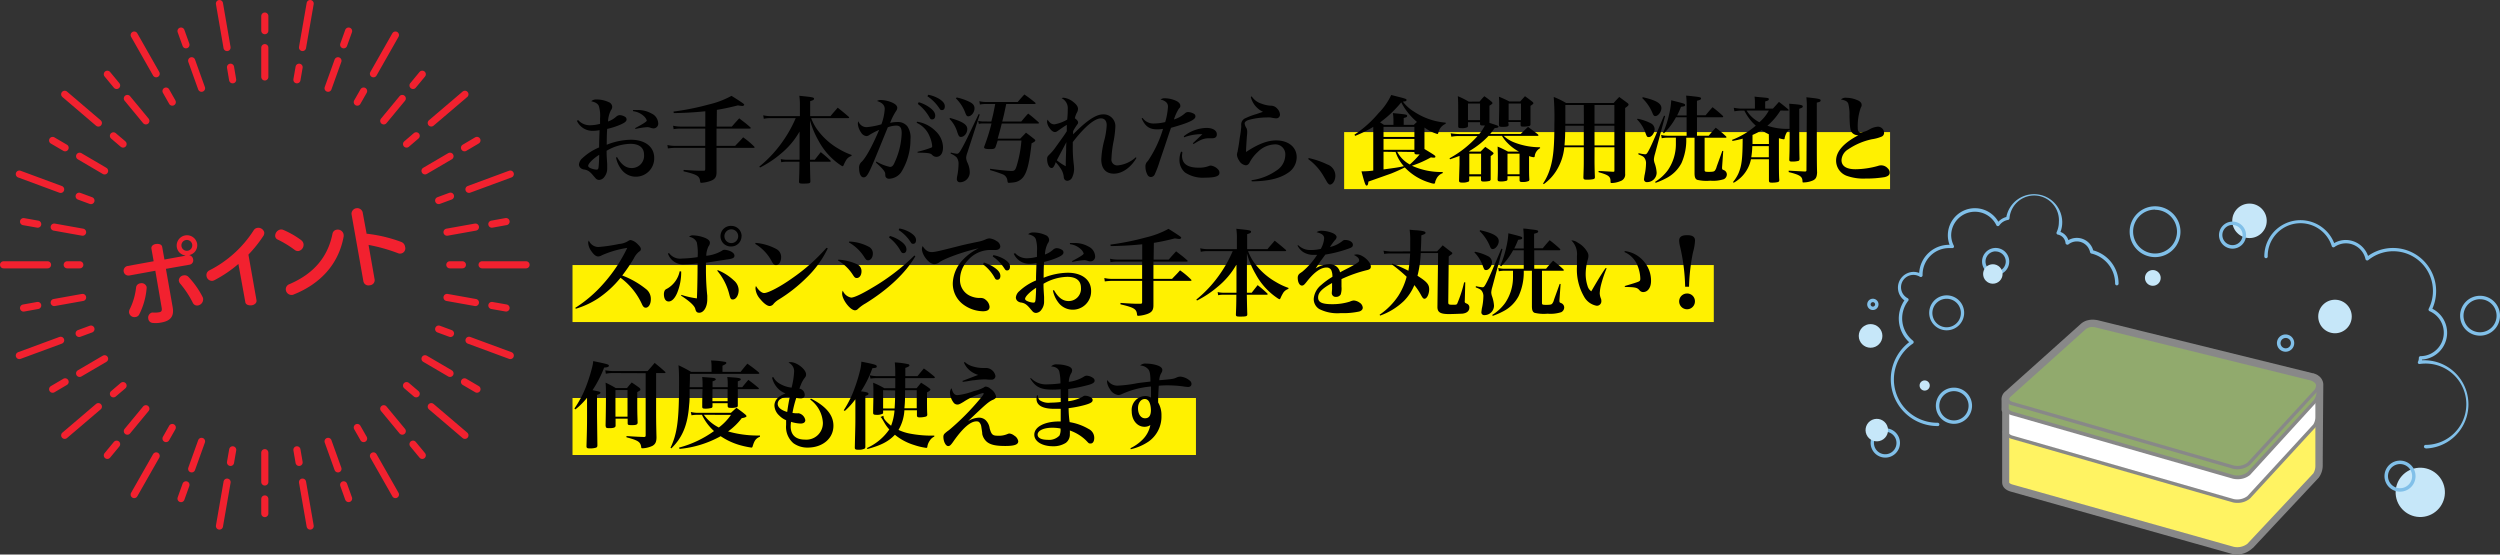 <svg xmlns="http://www.w3.org/2000/svg" viewBox="0 0 526.32 116.74"><rect x="0" y="0" width="526.32" height="116.74" fill="#333333" stroke="none"/><defs><style>.cls-1{fill:#fff100;}.cls-2{fill:#97bed7;}.cls-3{fill:#888;}.cls-4{fill:#fff362;}.cls-5{fill:#fff;}.cls-6{fill:#91aa6d;}.cls-7{fill:#81c0e9;}.cls-8{fill:#c6e7f9;}.cls-9{fill:none;stroke:#f2212f;stroke-linecap:round;stroke-linejoin:round;stroke-width:1.5px;}.cls-10{fill:#f2212f;}</style></defs><title>アセット 176</title><g id="レイヤー_2" data-name="レイヤー 2"><g id="レイヤー_2-2" data-name="レイヤー 2"><rect class="cls-1" x="120.53" y="55.8" width="240.27" height="12"/><rect class="cls-1" x="120.53" y="83.79" width="131.25" height="12"/><rect class="cls-1" x="282.98" y="27.81" width="114.93" height="12"/><path d="M121.73,25.29a3.28,3.28,0,0,0,2.52,1.08,8.4,8.4,0,0,0,2.08-.3c0-.5,0-.74,0-1.14a7.19,7.19,0,0,0-.26-2.62c-.24-.51-.7-.78-1.6-1a1.56,1.56,0,0,1,1.14-.37,6.13,6.13,0,0,1,2.54.56,1.12,1.12,0,0,1,.74,1,1.21,1.21,0,0,1-.28.72,5.7,5.7,0,0,0-.6,2.36,5.17,5.17,0,0,0,1.7-1,1.2,1.2,0,0,1,.76-.34,2.23,2.23,0,0,1,1.22.42.65.65,0,0,1,.22.5c0,.38-.4.7-1.34,1.1a15.52,15.52,0,0,1-2.74.88c-.08,1.14-.08,1.54-.1,3.34a14.09,14.09,0,0,1,5.08-1.06c3,0,4.92,1.48,4.92,3.84a3.86,3.86,0,0,1-3.9,3.94,3.77,3.77,0,0,1-3.06-1.6,6,6,0,0,1-1.08-2.44l.22-.08c.88,1.56,1.86,2.3,3.06,2.3a2.58,2.58,0,0,0,2.62-2.8c0-1.48-1-2.3-2.88-2.3a10.37,10.37,0,0,0-5,1.46c0,.9,0,.9.12,2.78,0,.34,0,.64,0,.9a2.75,2.75,0,0,1-.56,1.78,1.47,1.47,0,0,1-1.14.68,1,1,0,0,1-.7-.3l-.42-.48c-.82-1-1.2-1.24-1.94-1.4a1.46,1.46,0,0,1-.8-.3,1,1,0,0,1-.38-.78,2,2,0,0,1,.72-1.32,11.59,11.59,0,0,1,3.52-2.26c0-1.2.06-2.42.1-3.64a7.45,7.45,0,0,1-1.36.14,3.57,3.57,0,0,1-3.42-2.12Zm2.1,9.62c0,.14.1.28.3.4a3.64,3.64,0,0,0,1.44.4c.3,0,.38-.1.44-.48s.14-2,.14-2.64C124.83,33.43,123.83,34.45,123.83,34.91Zm9.42-11.74a7.74,7.74,0,0,1,.9,0,5.7,5.7,0,0,1,3,.72,2.4,2.4,0,0,1,1.42,2,1,1,0,0,1-1,1.14,2,2,0,0,1-.64-.14,2.2,2.2,0,0,0-.66-.12,15.58,15.58,0,0,0-2.48.38l-.08-.18c1.54-.8,2.46-1.38,2.46-1.58a2,2,0,0,0-.58-.9,4,4,0,0,0-2.3-1.08Z"/><path d="M150.89,26.65h3.18c.66-.76.88-1,1.56-1.74,1,.8,1.36,1,2.32,1.88.08.08.12.12.12.16s-.1.12-.22.12h-7v3.64h3.92c.74-.8,1-1,1.68-1.8a16.26,16.26,0,0,1,2.3,1.92c.08.08.12.12.12.18s-.1.12-.24.12h-7.78v.48c0,1.64,0,3,0,4.5a1.08,1.08,0,0,0,0,.16c0,1.22-.48,1.68-2.08,2.06a7.82,7.82,0,0,1-1.08.16c-.22,0-.28-.06-.3-.36-.12-1.08-.66-1.4-3.48-2.06l0-.3c2,.14,2.82.18,3.66.18h.58c.24,0,.32-.1.32-.36V31.13h-6.1a11.41,11.41,0,0,0-1.76.12l-.1-.72a7.52,7.52,0,0,0,1.86.18h6.1V27.07h-5a9.58,9.58,0,0,0-1.66.12l-.1-.72a7.37,7.37,0,0,0,1.78.18h5V23.43c-2.24.22-4.1.34-6.64.38l-.06-.32A54.82,54.82,0,0,0,149.21,22,18.68,18.68,0,0,0,154,20.18c1.08.66,2.1,1.33,2.48,1.62.14.11.2.19.2.27s-.18.24-.4.24-.5-.06-.94-.12c-2,.5-2.88.68-4.42.94Z"/><path d="M170.77,24.87a11,11,0,0,0,1,2,14.43,14.43,0,0,0,4.86,4.5,14.11,14.11,0,0,0,2.64,1.24v.22a2,2,0,0,0-1.2,1,7.22,7.22,0,0,0-.44.88c-.08.2-.16.28-.24.28s-.3-.12-.8-.48a14.23,14.23,0,0,1-4.22-4.8,18.73,18.73,0,0,1-1.84-4.38l0,8.3h1l1.26-1.6a25,25,0,0,1,2,1.72q.12.12.12.18c0,.06-.1.12-.2.12h-4.2c.06,3,.06,3,.1,4.1,0,.44-.18.5-1.54.5-.74,0-.84-.06-.86-.42.06-1.48.08-1.82.1-4.18h-2.6a5.65,5.65,0,0,0-1.24.1l-.1-.66a6.36,6.36,0,0,0,1.34.14h2.62l0-5.94a16.6,16.6,0,0,1-4,4.72A21.49,21.49,0,0,1,160,35.27l-.14-.2a26,26,0,0,0,5.28-5.82,26.46,26.46,0,0,0,2.38-4.38h-5.32a6.27,6.27,0,0,0-1.4.14l-.12-.74a7,7,0,0,0,1.52.18h6.2v-2.2a13,13,0,0,0-.12-2.09c.64.08,1.16.12,1.48.16,1.36.15,1.62.23,1.62.46s-.2.33-.82.52v3.15h4.28c.66-.8.86-1,1.52-1.78,1,.8,1.34,1.06,2.32,1.92.06.08.1.12.1.16s-.1.12-.2.12Z"/><path d="M184.49,34a9.62,9.62,0,0,0,2.88,1.14c.42,0,.7-.26,1-1a15.75,15.75,0,0,0,1.46-6.08c0-1.16-.32-1.62-1.16-1.62a5.45,5.45,0,0,0-1.76.36c-2.62,6.42-2.62,6.42-3.26,7.92-.92,2.12-1.28,2.62-1.84,2.62s-.94-.76-.94-1.88a1.6,1.6,0,0,1,.58-1.44c.9-.92,2.2-3.3,3.64-6.68A16,16,0,0,0,183,28.43a1,1,0,0,1-.6.22,1.49,1.49,0,0,1-1.12-.76,3.67,3.67,0,0,1-.68-1.84,1.19,1.19,0,0,1,.12-.52,1.8,1.8,0,0,0,1.76,1.24,16.09,16.09,0,0,0,3.08-.6,11.21,11.21,0,0,0,.7-3.2c0-.82-.48-1.32-1.62-1.71a1.48,1.48,0,0,1,.78-.21,7,7,0,0,1,1.74.29c1.14.37,1.74.83,1.74,1.37a1.26,1.26,0,0,1-.26.68,12.32,12.32,0,0,0-1.24,2.48,6.37,6.37,0,0,1,1.46-.18,2.55,2.55,0,0,1,2.16.9,4.16,4.16,0,0,1,.66,2.74,13,13,0,0,1-2,7,3.28,3.28,0,0,1-2.5,1.3.78.78,0,0,1-.68-.32c-.1-.16-.1-.16-.14-.76,0-.42-.66-1.2-1.94-2.3Zm8.56-8.38a7,7,0,0,1,3.94,2,4.82,4.82,0,0,1,1.54,3.4c0,1.24-.52,2-1.4,2a1.21,1.21,0,0,1-.88-.4c-.34-.38-.9-.46-3.08-.48l0-.18a23.62,23.62,0,0,0,2.94-.9.3.3,0,0,0,.14-.3,6.33,6.33,0,0,0-.52-2,5.28,5.28,0,0,0-2.74-2.9Zm.36-4.1a7.15,7.15,0,0,1,2.14,1c.92.62,1.34,1.2,1.34,1.84,0,.46-.24.78-.62.78s-.4-.12-.68-.58a9,9,0,0,0-2.36-2.67Zm2-1.57a7,7,0,0,1,2.34.88c.8.52,1.16,1,1.16,1.55s-.24.8-.6.8-.36-.12-.66-.54a8.88,8.88,0,0,0-2.4-2.37Z"/><path d="M200,24.83c2.58.72,3.64,1.38,3.64,2.32s-.68,1.68-1.34,1.68c-.34,0-.48-.18-.76-1a6.71,6.71,0,0,0-1.64-2.8Zm3.66,7.3a3.9,3.9,0,0,0-.26,1.08,2.78,2.78,0,0,0,.26,1,4.9,4.9,0,0,1,.5,2,2.09,2.09,0,0,1-2,2.16.64.64,0,0,1-.72-.64,4.72,4.72,0,0,1,.12-.86,14.23,14.23,0,0,0,.24-2.32,2.21,2.21,0,0,0-.42-1.44,4,4,0,0,0-1.26-.78l.06-.22a7.4,7.4,0,0,0,1.28.26c.32,0,.54-.24,1.12-1.28.78-1.44.78-1.44,3.46-7.08l.22.1Zm-2.24-11.61a11.68,11.68,0,0,1,2.74.95c.72.37,1,.78,1,1.34,0,.84-.66,1.68-1.32,1.68-.26,0-.4-.16-.6-.68a8.22,8.22,0,0,0-2-3.1Zm7.28,5.07c.4-1.52.4-1.52.82-3.7h-1.94a6.77,6.77,0,0,0-1.28.12l-.12-.71a5.31,5.31,0,0,0,1.38.17h6.7c.6-.71.78-.92,1.4-1.58a27.8,27.8,0,0,1,2.26,1.7c.08.08.12.14.12.17s-.08.13-.2.13h-6c-.5,2.36-.5,2.36-.84,3.7h4c.64-.76.82-1,1.46-1.68,1,.76,1.24,1,2.16,1.8a.27.27,0,0,1,.1.18c0,.08-.08.12-.22.12h-7.6c-.3,1.18-.42,1.66-.86,3.18h4.74c.66-.66.66-.66,1.22-1.26.78.58,1,.76,1.76,1.36.16.14.2.2.2.3s-.14.28-.78.58c-.44,3.94-.9,5.9-1.68,7a2.91,2.91,0,0,1-2,1.22,10.47,10.47,0,0,1-1.06.1c-.26,0-.28,0-.36-.5a1.57,1.57,0,0,0-1-1.3,27.56,27.56,0,0,0-2.64-.88l0-.28c2,.28,3.88.46,4.52.46s.8-.2,1.08-1.08a25,25,0,0,0,1-5.32h-5c-.18.58-.24.76-.44,1.34-.16.38-.36.46-1.18.46s-1.24-.1-1.24-.34a.79.79,0,0,1,.06-.28,40.44,40.44,0,0,0,1.5-4.78H207a3.08,3.08,0,0,0-.92.1l-.14-.64a4.25,4.25,0,0,0,1.08.12Z"/><path d="M222.15,34.47c-.32.72-.48.9-.78.9-.5,0-.92-.86-.92-1.88,0-.42.06-.54.44-.92A10.15,10.15,0,0,0,222.23,31c1.9-2.64,1.9-2.64,2.36-3.38,0-.3,0-.3,0-.72l0-.62c-.62.38-.62.38-1.82,1.22-.34.24-.48.3-.68.3-.38,0-.82-.34-1.2-.94a2.52,2.52,0,0,1-.46-1.2,1.77,1.77,0,0,1,.12-.48c.44.72.88,1,1.44,1a8.18,8.18,0,0,0,2.68-1,16.84,16.84,0,0,0,.12-2.18,2.33,2.33,0,0,0-1.28-2.32.8.8,0,0,1,.38-.11,3.91,3.91,0,0,1,2.06.89c.68.52,1,1,1,1.46a1.61,1.61,0,0,1-.26.84,4.32,4.32,0,0,0-.4,1.14c.46.34.68.62.68.88s-.08.28-.34.66a10.94,10.94,0,0,0-.7,1.16,4.44,4.44,0,0,0,0,.68c2.84-2.9,4.8-4.2,6.3-4.2a2.47,2.47,0,0,1,2.58,2.66,20.62,20.62,0,0,1-.34,2.86,22.89,22.89,0,0,0-.48,3.84,1.22,1.22,0,0,0,1.34,1.38,6.61,6.61,0,0,0,3.8-1.72l.12.16c-1.16,2-3,3.3-4.74,3.3s-2.66-1.12-2.66-3a19,19,0,0,1,.68-4.2,15.66,15.66,0,0,0,.46-3c0-.92-.44-1.44-1.22-1.44-1.32,0-3.48,1.8-5.92,5,0,.4,0,.42,0,.86a29,29,0,0,0,.22,3.92,8.74,8.74,0,0,1,.06.92,4.29,4.29,0,0,1-.38,1.66,1.19,1.19,0,0,1-1.06.78.73.73,0,0,1-.6-.32,1,1,0,0,1-.14-.52,3.81,3.81,0,0,0-.46-1.44,9.3,9.3,0,0,0-1.24-1.64Zm.34-.72A11.37,11.37,0,0,0,224.37,35c0-1,0-1,.08-3.24,0-.68,0-1.12.06-1.84C223.31,32.19,222.63,33.47,222.49,33.75Z"/><path d="M240.55,24.83A2.76,2.76,0,0,0,242.91,26a10.5,10.5,0,0,0,2.4-.3,14.49,14.49,0,0,0,.58-3.22,1.23,1.23,0,0,0-.42-1,2.51,2.51,0,0,0-1.16-.52,1.48,1.48,0,0,1,1-.27,5.85,5.85,0,0,1,2.3.54c.54.25.88.63.88,1s0,.3-.34.7a9.63,9.63,0,0,0-1,2.22,6.25,6.25,0,0,0,2.28-1.26,1,1,0,0,1,.68-.3,2.7,2.7,0,0,1,1.24.36.61.61,0,0,1,.32.58c0,.68-1.46,1.36-5.14,2.38-.26.72-.26.72-.88,2.58-.38,1.16-.38,1.16-1.46,4.32a22.14,22.14,0,0,1-1.1,2.94.93.93,0,0,1-.8.52.83.83,0,0,1-.64-.34,3.53,3.53,0,0,1-.5-1.82,1.43,1.43,0,0,1,.5-1.2,24.42,24.42,0,0,0,3.2-6.78,6.85,6.85,0,0,1-1.3.1c-1.58,0-2.48-.66-3.2-2.3ZM248.91,32c0,.38-.06.58-.06.76,0,1.72,1.14,2.54,3.5,2.54a5.68,5.68,0,0,0,2.18-.36,1,1,0,0,1,.4-.08,2.53,2.53,0,0,1,1.5.8,1,1,0,0,1,.3.74c0,.7-.92,1-3,1a6.79,6.79,0,0,1-4.24-1.08,3.41,3.41,0,0,1-1.18-2.68,4.54,4.54,0,0,1,.34-1.72Zm.32-3.32A8,8,0,0,1,254,26.93c1.32,0,2.18.54,2.18,1.34,0,.56-.32.84-1,.84l-.78,0a4,4,0,0,0-1.76.44,7.72,7.72,0,0,0-.84.46l-.54.32-.12-.18,2-1.9h-.5a10.49,10.49,0,0,0-3.36.66Z"/><path d="M263.51,20.28a3.82,3.82,0,0,0,2.12,1.56,6.4,6.4,0,0,0,1.86.41,1.75,1.75,0,0,1,1.42.64,1.89,1.89,0,0,1,.56,1.24.77.77,0,0,1-.86.78,7.5,7.5,0,0,1-1.12-.18,7.18,7.18,0,0,0-.84,0,14.34,14.34,0,0,0-3.76.52c-.54.16-.86.44-.86.74a2.33,2.33,0,0,0,.4,1,2.05,2.05,0,0,1,.14.8c0,.14,0,.42-.06.86-.1,1.38-.18,2.76-.18,3.12V32c2.52-1.68,4.52-2.44,6.34-2.44,2.58,0,4.32,1.42,4.32,3.54a3.94,3.94,0,0,1-1.82,3.28c-1.74,1.2-4.2,1.78-7.64,1.8l-.06-.24a11.83,11.83,0,0,0,5.2-2,3.93,3.93,0,0,0,1.92-3.28,2.09,2.09,0,0,0-2.26-2.26,5.32,5.32,0,0,0-3.54,1.6,8,8,0,0,0-1.6,2c-.2.38-.24.46-.36.56a.79.79,0,0,1-.56.24,1.86,1.86,0,0,1-1.4-1,2.6,2.6,0,0,1-.46-1.2,2.51,2.51,0,0,1,.16-.74c0-.2.1-.58.22-1.34s.18-1.32.24-1.68a20.42,20.42,0,0,0,.28-2.1,1.08,1.08,0,0,0,0-.22v-.2a1.44,1.44,0,0,1,.94-1.46,14.91,14.91,0,0,1,2.24-.84l1.4-.48a4.72,4.72,0,0,1-2.56-3.12Z"/><path d="M275.49,33.27a17.72,17.72,0,0,1,3.92,1.34A2.52,2.52,0,0,1,281.13,37c0,1-.56,1.86-1.14,1.86-.14,0-.28-.1-.46-.32s-.06-.08-1-1.66a11.6,11.6,0,0,0-3.1-3.38Z"/><path d="M304.35,26.07a2.55,2.55,0,0,0-1.52,1.82c-.08.26-.12.32-.24.32a9,9,0,0,1-2.7-1.36c0,1.74,0,2.92,0,4.52,2.08,1.26,2.3,1.4,2.3,1.6s-.14.22-.34.22a3.38,3.38,0,0,1-.6-.06,22.21,22.21,0,0,1-4,1.76,14.82,14.82,0,0,0,6.48,1.32v.24a2.37,2.37,0,0,0-1.38,1.32,1.84,1.84,0,0,0-.22.66q-.06.24-.24.24a2.85,2.85,0,0,1-.78-.18,11.85,11.85,0,0,1-5.36-3.24c-1.16.56-1.82.86-2.86,1.28l-4.8,1.7c-.06.6-.16.84-.38.84s-.38-.32-1.08-3h.28a17,17,0,0,0,2.2-.16v-9.2a26,26,0,0,1-3.82,1.9l-.14-.26a23.84,23.84,0,0,0,5.08-4.54A13.52,13.52,0,0,0,292.89,20c3.22.81,3.22.81,3.22,1.06s-.2.26-.76.34a8.29,8.29,0,0,0,2.3,2.08,14.19,14.19,0,0,0,6.7,2.34Zm-6.7.22c.32-.32.44-.42.66-.62A13.57,13.57,0,0,1,295,21.55a24.3,24.3,0,0,1-4.46,4.22c.24.14.44.26.82.52h2V25.17a9.64,9.64,0,0,0-.12-1.36c2.84.28,3,.3,3,.58s-.2.3-.72.46v1.44Zm.12,2.54V26.71h-6.5v2.12Zm-6.5.42v2.28h6.5V29.25Zm0,2.7v3.72c2.78-.38,2.84-.38,4.28-.68a8.5,8.5,0,0,1-1.74-3Zm2.88,0a6.44,6.44,0,0,0,2.66,2.68,18.83,18.83,0,0,0,2.06-2.12c-.34,0-.48,0-.66,0s-.42-.08-.44-.34V32Z"/><path d="M311.49,21.39a12.37,12.37,0,0,1,1-1.13,14.69,14.69,0,0,1,1.5,1.13c.16.14.22.24.22.32s-.14.26-.64.54c0,1.92,0,3.2,0,3.62,1.82.58,1.9.62,1.9.8s-.2.24-.8.3c-.46.62-.62.84-.94,1.22h6.44c.66-.66.86-.86,1.52-1.48.92.68,1.2.88,2.08,1.58.08.08.12.14.12.2s-.1.12-.26.12h-7.06A7,7,0,0,0,318.83,30a14.93,14.93,0,0,0,5.4,1v.2a2.19,2.19,0,0,0-1.12,1.6c0,.24-.1.3-.26.3a4.08,4.08,0,0,1-.94-.24c0,3.92,0,3.92.06,4.88a.43.43,0,0,1-.12.36,3.14,3.14,0,0,1-1.32.22c-.46,0-.6-.08-.62-.34v-.88h-2.54v.6c0,.2-.06.28-.16.34a3.78,3.78,0,0,1-1.3.16c-.48,0-.6-.08-.62-.42.06-1.44.06-1.82.06-3.52,0-1.38,0-1.9-.06-3.4,1,.42,1.24.56,2.2,1.06h2.3a9.5,9.5,0,0,1-2.38-1.78,7.42,7.42,0,0,1-1.2-1.54h-2.82a18,18,0,0,1-4.12,3.24l.1.08h2.32l1-1c.68.46.9.6,1.5,1.06.18.14.24.22.24.3s0,.18-.6.58c0,2.62,0,2.62,0,4.8a.4.4,0,0,1-.26.44,5.42,5.42,0,0,1-1.16.12c-.48,0-.6-.06-.62-.38v-.7h-2.48v.7c0,.22,0,.32-.16.4a2.93,2.93,0,0,1-1.28.2c-.56,0-.7-.08-.7-.48.06-2.12.1-3.28.1-3.44v-1.7c-.64.24-1,.38-2,.72l-.1-.22a22.13,22.13,0,0,0,5.9-4.68h-3.88a9.56,9.56,0,0,0-1.64.14l-.14-.72a11.52,11.52,0,0,0,1.78.16h4.24a10.05,10.05,0,0,0,1.18-1.8l-.4,0c-.48,0-.6-.06-.62-.34v-.36h-2.54v.76c0,.18-.06.26-.16.32a2.64,2.64,0,0,1-1.2.18c-.56,0-.68-.06-.7-.38,0-.54,0-.56,0-1.58,0-.64,0-1.14,0-1.48v-.24c0-.86,0-2.4-.08-3.05a16.45,16.45,0,0,1,2.3,1.15Zm-2.44,3.9h2.54V21.8h-2.54Zm.28,11.4h2.48V32.35h-2.48Zm8.28-10.4c0,.32-.3.42-1.3.42-.58,0-.7-.06-.74-.36,0-1.48.06-2.72.06-4.16,0-.54,0-1-.06-1.83a21.93,21.93,0,0,1,2.18,1h2.3c.44-.5.58-.64,1-1.11.7.5.92.67,1.56,1.17.16.14.22.24.22.31s-.14.27-.62.55c0,1.32,0,3.06,0,3.86a.35.35,0,0,1-.3.4,5.8,5.8,0,0,1-1.18.12c-.48,0-.58-.06-.6-.36v-.62h-2.6Zm-.24,10.4h2.54V32.35h-2.54Zm.24-11.4h2.6V21.8h-2.6Z"/><path d="M335.69,33.59c0,.52,0,1.74.08,3.64v.08c0,.24-.08.34-.38.42a6.81,6.81,0,0,1-1.3.1c-.64,0-.74-.08-.74-.56.08-2.26.08-2.54.08-3.68V31h-4.1a11.38,11.38,0,0,1-1.64,4.88A9.92,9.92,0,0,1,325,38.77l-.14-.14a12,12,0,0,0,1.5-3.22c.66-2.16.88-4.5.88-9.26a53.83,53.83,0,0,0-.14-5.74,17.69,17.69,0,0,1,2.62,1.28h10c.48-.56.64-.72,1.18-1.28.74.56,1,.72,1.68,1.24.2.14.28.26.28.38s-.14.32-.72.7v8.8c0,1.44,0,1.44,0,2.66s0,1.26,0,2.4a1.44,1.44,0,0,1-1,1.54,5,5,0,0,1-1.78.4c-.26,0-.3,0-.3-.38,0-1-.44-1.32-2.52-1.9V36c.36,0,1.36.06,3,.16.3,0,.34,0,.34-.3V31h-4.18Zm-2.26-7.12h-3.9c0,2.12-.08,3.24-.16,4.14h4.06Zm0-4.36h-3.88v.66l0,1v2.3h3.9Zm6.44,3.94V22.11h-4.18v3.94Zm0,4.56V26.47h-4.18v4.14Z"/><path d="M344.77,25a10.28,10.28,0,0,1,2.86,1,1.47,1.47,0,0,1,.72,1.18c0,.8-.64,1.68-1.22,1.68-.38,0-.42-.06-.76-1a7.66,7.66,0,0,0-1.74-2.74Zm.18,7.24a8.76,8.76,0,0,0,1.38.24c.32,0,.44-.14,1-1.24s1.46-3.28,3-6.9l.22.1-2.14,8a5.24,5.24,0,0,0-.22,1.12,2.91,2.91,0,0,0,.18.86,7.21,7.21,0,0,1,.4,1.92,2,2,0,0,1-2,2,.58.58,0,0,1-.66-.58c0-.1.06-.48.1-.8a12.14,12.14,0,0,0,.32-2.46,1.89,1.89,0,0,0-.38-1.32c-.2-.24-.42-.36-1.22-.68Zm.9-11.78c2.8.64,3.92,1.3,3.92,2.3,0,.78-.68,1.68-1.28,1.68-.24,0-.38-.14-.54-.5a9.34,9.34,0,0,0-2.22-3.3Zm13.88,8.12c.64-.78.84-1,1.48-1.7a24.12,24.12,0,0,1,2.16,1.82.27.27,0,0,1,.1.18q0,.12-.24.12h-4.36v6.76c0,.38.1.42.9.42s1.06-.06,1.22-.22a2,2,0,0,0,.38-.74c0-.08.44-1.22,1.22-3.44l.2,0-.24,3.36a1.63,1.63,0,0,0,0,.28c0,.2.06.28.32.38a1,1,0,0,1,.68.92,1.14,1.14,0,0,1-.62,1,7.32,7.32,0,0,1-2.88.32,8.5,8.5,0,0,1-2.74-.18c-.4-.18-.54-.54-.56-1.3,0-1.82,0-1.82,0-2.76V29H355A12,12,0,0,1,354,34.33a7.51,7.51,0,0,1-3.28,3.22,15.32,15.32,0,0,1-2.16.94l-.12-.2a9.48,9.48,0,0,0,2.7-2.48,9.67,9.67,0,0,0,1.68-5.4c0-.36,0-.42,0-1.42h-1.76a5.15,5.15,0,0,0-1.22.12l-.12-.7a5.37,5.37,0,0,0,1.36.16h4V24.69h-2.24a14,14,0,0,1-2.54,3.38l-.18-.12a19.23,19.23,0,0,0,1.28-3.9,15.65,15.65,0,0,0,.44-2.94c2.86.72,2.92.73,2.92,1s-.22.28-.86.38c-.36.88-.52,1.22-.82,1.82h2V22.43c0-.86,0-1.32-.1-2.3.68.05,1.18.11,1.52.15,1.34.15,1.62.2,1.62.44s-.22.33-.86.49v3.06h1.82c.62-.76.82-1,1.46-1.7a26.12,26.12,0,0,1,2.14,1.8.27.27,0,0,1,.1.18c0,.1-.08.14-.26.14h-5.26v3.88Z"/><path d="M374.83,23.27a13.72,13.72,0,0,1-2.74,3.2,12.69,12.69,0,0,0,4.26.66h.4V23.59a15.5,15.5,0,0,0-.08-1.75c2.34.17,2.86.27,2.86.55s-.16.28-.74.52c0,1.4,0,2.06,0,2.62,0,2.14,0,6.1.06,7.86,0,.28-.06.42-.22.48a4.85,4.85,0,0,1-1.36.14c-.48,0-.58-.08-.58-.46.06-1.66.06-1.66.08-4.36V27.33a1.4,1.4,0,0,0-.68.68,3.89,3.89,0,0,0-.36,1c0,.26-.1.32-.22.32a5.49,5.49,0,0,1-1-.24v5.18c0,.74,0,2.76.08,3.62,0,.28-.1.4-.38.46a5.48,5.48,0,0,1-1.22.1c-.46,0-.56-.08-.58-.48V33.53h-3.78A7.33,7.33,0,0,1,365,38.47l-.16-.14A8,8,0,0,0,366,36.49c.68-1.62.86-3,.88-7.3a20.79,20.79,0,0,1-2.14.48l-.1-.22a16.74,16.74,0,0,0,5-3,10.23,10.23,0,0,1-2.4-3.16h-.78a9.15,9.15,0,0,0-1.32.14l-.14-.74a12.06,12.06,0,0,0,1.46.18h3v-1.3a8.85,8.85,0,0,0-.08-1.23c.54.07,1,.11,1.24.13,1.68.15,1.76.15,1.76.41s-.14.28-.76.48v1.51h1.62c.7-.76.7-.76,1.28-1.42.84.64,1.1.86,1.92,1.54a.43.43,0,0,1,.14.18c0,.08-.08.12-.2.12Zm-7.12,0a6.72,6.72,0,0,0,2.68,2.46,8.35,8.35,0,0,0,2-2.46Zm1.2,7.5a16.06,16.06,0,0,1-.22,2.34h3.7V30.77Zm3.48-2.5a11.11,11.11,0,0,1-1.52-.86,13.32,13.32,0,0,1-1.92,1c0,1.36,0,1.36,0,1.9h3.46Zm8-6.12a16.29,16.29,0,0,0-.1-1.67c2.64.28,3,.36,3,.65s-.2.32-.8.48v8.24c0,1.72,0,5,.06,6.5-.06.94-.26,1.34-.88,1.64a5.16,5.16,0,0,1-2,.42c-.18,0-.18,0-.2-.36-.06-.92-.62-1.26-2.9-1.82l0-.3,3.4.18c.28,0,.34-.08.34-.3Z"/><path d="M388.79,20.59a5.64,5.64,0,0,1,2,.4c.78.27,1.14.64,1.14,1.1,0,.22,0,.22-.22.68a11.61,11.61,0,0,0-.6,4.18c0,.64.22.94.66.94a5.22,5.22,0,0,0,1.82-.66,4.12,4.12,0,0,1,1.74-.56,1.31,1.31,0,0,1,1.32,1.26.84.84,0,0,1-.54.84,8.25,8.25,0,0,1-2,.54,14,14,0,0,0-5,2.12,2.82,2.82,0,0,0-1.42,2.28c0,1.24,1,1.92,2.94,1.92a18,18,0,0,0,4.74-.7,1.94,1.94,0,0,1,.68-.12,1.86,1.86,0,0,1,1.4.66,1.18,1.18,0,0,1,.38.9c0,.46-.34.74-1.06.92a23.69,23.69,0,0,1-4,.3,10.54,10.54,0,0,1-4-.58,3.42,3.42,0,0,1-2.22-3.2c0-1.92,1.6-3.72,4.7-5.34a.39.39,0,0,1-.14,0,1.68,1.68,0,0,1-1.08-.42c-.48-.46-.58-1-.66-3.58a9.06,9.06,0,0,0-.26-2.66c-.18-.46-.62-.7-1.54-.86A1.43,1.43,0,0,1,388.79,20.59Z"/><path d="M121.11,64.81a27.48,27.48,0,0,0,5.94-5.1,32,32,0,0,0,5-7.52,20.86,20.86,0,0,0-5.36,1.56,1.45,1.45,0,0,1-.76.24c-.46,0-.92-.36-1.44-1.12a3.39,3.39,0,0,1-.66-1.72.83.83,0,0,1,.14-.5A2.2,2.2,0,0,0,126,52a33.39,33.39,0,0,0,4.34-.64,4.16,4.16,0,0,0,1.94-.64.87.87,0,0,1,.54-.18,3,3,0,0,1,1.46.9c.44.42.64.72.64,1a.56.56,0,0,1-.32.5,4.06,4.06,0,0,0-1.16,1.46A35.2,35.2,0,0,1,131,58a18.18,18.18,0,0,1,5.18,3,2.62,2.62,0,0,1,.84,2c0,1-.46,1.78-1.08,1.78-.34,0-.58-.24-.82-.8a14.23,14.23,0,0,0-4.48-5.5,21.52,21.52,0,0,1-4.78,4.38A18.1,18.1,0,0,1,121.23,65Z"/><path d="M143.41,57.15a11.5,11.5,0,0,1-.84,4.5c-.5,1.18-1.14,1.82-1.8,1.82s-1-.64-1-1.56a1.7,1.7,0,0,1,.18-.76c.12-.18.18-.22.6-.44a5.44,5.44,0,0,0,2.54-3.6Zm-2.56-3.88a2.89,2.89,0,0,0,2.76,1.16,24.59,24.59,0,0,0,3.26-.3,11.11,11.11,0,0,0-.18-3.12,2,2,0,0,0-1.62-1.14,1,1,0,0,1,.86-.32,7.48,7.48,0,0,1,2.66.6c.6.3.86.58.86.94a1.22,1.22,0,0,1-.28.76,4.68,4.68,0,0,0-.48,2,8.09,8.09,0,0,0,3.3-1.06.81.81,0,0,1,.6-.2A3.64,3.64,0,0,1,154,53c.42.26.62.52.62.82,0,.46-.32.64-1.5.8-.12,0-.56.1-1.32.2-1.64.26-2.68.42-3.18.48,0,1.06,0,1.12,0,1.44a53.7,53.7,0,0,0,.28,5.52c0,.36,0,.56,0,.8,0,1.54-.74,2.78-1.68,2.78-.48,0-.7-.2-.84-.8s-1-1.5-3-2.8l.08-.16a17.6,17.6,0,0,0,3.26.74c.08-1.72.14-4.82.14-7.34-1.28.12-2,.18-2.62.18a3.39,3.39,0,0,1-3.62-2.28Zm10.26,3.6a11,11,0,0,1,3.4,2.18,2.76,2.76,0,0,1,1,2c0,1.12-.56,2-1.24,2-.4,0-.5-.16-.74-1.1A12.33,12.33,0,0,0,151,57Zm5-7.14A2.15,2.15,0,0,1,154,51.89a2.17,2.17,0,1,1,0-4.33A2.15,2.15,0,0,1,156.13,49.73Zm-3.6,0a1.45,1.45,0,0,0,2.9,0,1.45,1.45,0,1,0-2.9,0Z"/><path d="M159.07,51.13a11.28,11.28,0,0,1,4.38,1.3,1.88,1.88,0,0,1,1,1.72c0,.94-.46,1.66-1.08,1.66-.34,0-.54-.16-.84-.68A9.38,9.38,0,0,0,159,51.35Zm15.2,1.16a21.4,21.4,0,0,1-4.5,6.2,32.18,32.18,0,0,1-5.8,4.56,4.53,4.53,0,0,0-1.08.88,1.1,1.1,0,0,1-.84.5c-.52,0-1.26-.56-2-1.46a3.82,3.82,0,0,1-1-2.22,1.56,1.56,0,0,1,.1-.54c.54.92,1.2,1.48,1.74,1.48.84,0,3.46-1.38,5.84-3.08A39.29,39.29,0,0,0,174,52.17Z"/><path d="M176.51,54.67a10.62,10.62,0,0,1,4,1,1.57,1.57,0,0,1,.86,1.46c0,.8-.42,1.4-1,1.4-.32,0-.46-.12-.8-.64a9.52,9.52,0,0,0-3.18-3.08Zm16.2-.72c-2.06,3.54-5.76,7-10.48,9.92a8.09,8.09,0,0,0-1.64,1.2.86.86,0,0,1-.58.26c-1,0-2.72-2.24-2.72-3.54a1.51,1.51,0,0,1,.14-.6,2.39,2.39,0,0,0,1.76,1.46c.62,0,2.14-.7,4.32-2a45,45,0,0,0,9-6.86Zm-13.92-3.1A9.55,9.55,0,0,1,183,52a1.55,1.55,0,0,1,.76,1.4c0,.78-.44,1.4-1,1.4-.34,0-.44-.1-.86-.76a9.08,9.08,0,0,0-3.18-3Zm8.56-1.18a7.41,7.41,0,0,1,2.14,1c.92.62,1.34,1.2,1.34,1.84,0,.46-.24.78-.6.78s-.42-.12-.7-.58A8.81,8.81,0,0,0,187.17,50Zm2-1.57a6.61,6.61,0,0,1,2.34.89c.8.52,1.16,1,1.16,1.54s-.24.8-.6.8-.36-.12-.66-.54a8.31,8.31,0,0,0-2.4-2.36Z"/><path d="M196.13,53.07c.64,0,1.36-.16,5.38-1.18,1-.26,2-.5,4.44-1a7,7,0,0,0,1.62-.52,2,2,0,0,1,.76-.18,3.26,3.26,0,0,1,1.48.56,1.41,1.41,0,0,1,.78,1.1c0,.48-.38.78-1,.78l-.52,0c-.26,0-.34,0-.58,0a6.25,6.25,0,0,0-4.8,2.26,5.88,5.88,0,0,0-1.58,3.92,3.65,3.65,0,0,0,2.42,3.6,4.65,4.65,0,0,0,1.6.32l.22,0h.2a1.5,1.5,0,0,1,1,.42,2.06,2.06,0,0,1,.78,1.44c0,.64-.46.94-1.4.94a7.18,7.18,0,0,1-4.26-1.52,5.47,5.47,0,0,1-2.08-4.44,7.55,7.55,0,0,1,2.24-5,11.68,11.68,0,0,1,3.2-2.3c-3,.64-7.32,2.18-8.34,3a1.76,1.76,0,0,1-1,.34c-1.08,0-2.6-1.9-2.6-3.22a1.27,1.27,0,0,1,.16-.58C194.77,52.63,195.35,53.07,196.13,53.07Zm11,2.2a7.67,7.67,0,0,1,2.14,1c.92.62,1.34,1.2,1.34,1.84,0,.46-.24.78-.62.78s-.42-.12-.68-.58a8.81,8.81,0,0,0-2.36-2.66Zm2-1.56a7,7,0,0,1,2.34.88c.8.52,1.16,1,1.16,1.54s-.24.8-.6.8-.36-.12-.66-.54A8.7,8.7,0,0,0,209,54Z"/><path d="M213.71,53.29a3.28,3.28,0,0,0,2.52,1.08,8.4,8.4,0,0,0,2.08-.3c0-.5,0-.74,0-1.14a7.19,7.19,0,0,0-.26-2.62c-.24-.51-.7-.78-1.6-1a1.56,1.56,0,0,1,1.14-.37,6.13,6.13,0,0,1,2.54.56,1.12,1.12,0,0,1,.74,1,1.21,1.21,0,0,1-.28.72,5.7,5.7,0,0,0-.6,2.36,5.17,5.17,0,0,0,1.7-1,1.2,1.2,0,0,1,.76-.34,2.23,2.23,0,0,1,1.22.42.65.65,0,0,1,.22.5c0,.38-.4.7-1.34,1.1a15.52,15.52,0,0,1-2.74.88c-.08,1.14-.08,1.54-.1,3.34a14.09,14.09,0,0,1,5.08-1.06c3,0,4.92,1.48,4.92,3.84a3.86,3.86,0,0,1-3.9,3.94,3.77,3.77,0,0,1-3.06-1.6,6,6,0,0,1-1.08-2.44l.22-.08c.88,1.56,1.86,2.3,3.06,2.3a2.58,2.58,0,0,0,2.62-2.8c0-1.48-1-2.3-2.88-2.3a10.37,10.37,0,0,0-5,1.46c0,.9,0,.9.12,2.78,0,.34,0,.64,0,.9a2.75,2.75,0,0,1-.56,1.78,1.47,1.47,0,0,1-1.14.68,1,1,0,0,1-.7-.3l-.42-.48c-.82-1-1.2-1.24-1.94-1.4a1.46,1.46,0,0,1-.8-.3,1,1,0,0,1-.38-.78,2,2,0,0,1,.72-1.32,11.59,11.59,0,0,1,3.52-2.26c0-1.2.06-2.42.1-3.64a7.45,7.45,0,0,1-1.36.14,3.57,3.57,0,0,1-3.42-2.12Zm2.1,9.62c0,.14.1.28.3.4a3.64,3.64,0,0,0,1.44.4c.3,0,.38-.1.44-.48s.14-2,.14-2.64C216.81,61.43,215.81,62.45,215.81,62.91Zm9.42-11.74a7.74,7.74,0,0,1,.9,0,5.7,5.7,0,0,1,3,.72,2.4,2.4,0,0,1,1.42,2,1,1,0,0,1-1,1.14,2,2,0,0,1-.64-.14,2.2,2.2,0,0,0-.66-.12,15.58,15.58,0,0,0-2.48.38l-.08-.18c1.54-.8,2.46-1.38,2.46-1.58a2,2,0,0,0-.58-.9,4,4,0,0,0-2.3-1.08Z"/><path d="M242.87,54.65h3.18c.66-.76.88-1,1.56-1.74,1,.8,1.36,1,2.32,1.88.08.08.12.12.12.16s-.1.12-.22.12h-7v3.64h3.92c.74-.8,1-1,1.68-1.8a16.26,16.26,0,0,1,2.3,1.92c.08.08.12.12.12.18s-.1.12-.24.12h-7.78v.48c0,1.64,0,3,0,4.5a1.08,1.08,0,0,0,0,.16c0,1.22-.48,1.68-2.08,2.06a7.82,7.82,0,0,1-1.08.16c-.22,0-.28-.06-.3-.36-.12-1.08-.66-1.4-3.48-2.06l0-.3c2,.14,2.82.18,3.66.18h.58c.24,0,.32-.1.32-.36V59.13h-6.1a11.41,11.41,0,0,0-1.76.12l-.1-.72a7.52,7.52,0,0,0,1.86.18h6.1V55.07h-5a9.58,9.58,0,0,0-1.66.12l-.1-.72a7.37,7.37,0,0,0,1.78.18h5V51.43c-2.24.22-4.1.34-6.64.38l-.06-.32A54.82,54.82,0,0,0,241.19,50,18.68,18.68,0,0,0,246,48.18c1.08.66,2.1,1.33,2.48,1.62.14.11.2.19.2.27s-.18.24-.4.24-.5-.06-.94-.12c-2,.5-2.88.68-4.42.94Z"/><path d="M262.75,52.87a11,11,0,0,0,1,2,14.43,14.43,0,0,0,4.86,4.5,14.11,14.11,0,0,0,2.64,1.24v.22a2,2,0,0,0-1.2,1,7.22,7.22,0,0,0-.44.88c-.08.2-.16.28-.24.28s-.3-.12-.8-.48a14.23,14.23,0,0,1-4.22-4.8,18.73,18.73,0,0,1-1.84-4.38l0,8.3h1l1.26-1.6a25,25,0,0,1,2,1.72q.12.12.12.18c0,.06-.1.12-.2.12h-4.2c.06,3,.06,3,.1,4.1,0,.44-.18.5-1.54.5-.74,0-.84-.06-.86-.42.06-1.48.08-1.82.1-4.18h-2.6a5.65,5.65,0,0,0-1.24.1l-.1-.66a6.36,6.36,0,0,0,1.34.14h2.62l0-5.94a16.6,16.6,0,0,1-4,4.72A21.49,21.49,0,0,1,252,63.27l-.14-.2a26,26,0,0,0,5.28-5.82,26.46,26.46,0,0,0,2.38-4.38h-5.32a6.27,6.27,0,0,0-1.4.14l-.12-.74a7,7,0,0,0,1.52.18h6.2v-2.2a13,13,0,0,0-.12-2.09c.64.08,1.16.12,1.48.16,1.36.15,1.62.23,1.62.46s-.2.33-.82.52v3.15h4.28c.66-.8.86-1,1.52-1.78,1,.8,1.34,1.06,2.32,1.92.06.08.1.12.1.16s-.1.12-.2.12Z"/><path d="M273.33,51.63a3.56,3.56,0,0,0,2.74,1,8.19,8.19,0,0,0,2-.24,5.36,5.36,0,0,0,.7-2.2c0-.68-.46-1-1.6-1.31a1.85,1.85,0,0,1,1.08-.3,6.44,6.44,0,0,1,2.26.47c.56.23.88.54.88.88a1,1,0,0,1-.34.62A13.83,13.83,0,0,0,280,52a6.37,6.37,0,0,0,2.64-1.28.8.8,0,0,1,.56-.2c.88,0,1.62.44,1.62,1s-.36.64-1.66,1.08a27.25,27.25,0,0,1-4.14,1L278,55c-.76,1.12-.76,1.12-1,1.5a5.74,5.74,0,0,1,2.86-.9,2.34,2.34,0,0,1,1.7.68,2.29,2.29,0,0,1,.56,1.06c.34-.2.34-.2,1.9-1,.6-.3,1.32-.72,1.72-1s.4-.36.4-.54c0-.4-.38-.78-1.1-1.12a1.66,1.66,0,0,1,.62-.12c1.18,0,2.94,1.52,2.94,2.56,0,.4-.2.6-.78.74a27.78,27.78,0,0,0-5.4,1.9c0,1.34,0,1.38,0,1.58a4.19,4.19,0,0,1-.16,1.64,1.09,1.09,0,0,1-1,.52.8.8,0,0,1-.88-.84c0-.06,0-.06.06-.8,0-.46,0-.74,0-1.28-2.14,1.2-2.94,2-2.94,3.06s.94,1.4,3,1.4a12.22,12.22,0,0,0,3.68-.54,2.32,2.32,0,0,1,.84-.24,2.44,2.44,0,0,1,1.22.46,1.37,1.37,0,0,1,.66,1.06c0,.36-.28.66-.74.8a15.83,15.83,0,0,1-3.9.34,8.48,8.48,0,0,1-4.52-.86,2.46,2.46,0,0,1-1.16-2.18A4.16,4.16,0,0,1,278.15,60a15.28,15.28,0,0,1,2.36-1.72,3.25,3.25,0,0,0-.24-1.4,1.07,1.07,0,0,0-1-.56c-1.22,0-2.62,1-4.18,3-.52.66-.7.8-1,.8-.5,0-.88-.7-.88-1.64a1.19,1.19,0,0,1,.16-.62c.14-.2.16-.22.78-.64a15.93,15.93,0,0,0,3.14-3.56l-.66,0a4.1,4.1,0,0,1-2.28-.6,3.78,3.78,0,0,1-1.2-1.38Z"/><path d="M296.89,52.93c0-.62,0-1,0-2.08a17.08,17.08,0,0,0-.12-2.49q1,.11,1.44.12c1.36.11,1.9.24,1.9.51s-.2.3-.88.56c0,.86-.06,2.5-.12,3.36l3.44,0c.52-.54.68-.7,1.18-1.26.62.48,1.26,1,1.92,1.48a.36.36,0,0,1,.12.18v0s0,0-.1.18a1.7,1.7,0,0,1-.34.24L305,54l-.1,9.58c0,.52.08.58.94.58.68,0,.8,0,.94-.22a26.38,26.38,0,0,0,1.46-4.5l.24,0-.1,3.86a.64.64,0,0,0,0,.3c.06.16.06.16.5.36a.83.83,0,0,1,.46.8c0,.72-.54,1.18-1.52,1.28-.32,0-1.82.08-2.78.08-1.82,0-2.44-.38-2.42-1.54l.14-11.3-3.66,0a22.31,22.31,0,0,1-.68,4.78c2,1.26,2.46,1.84,2.46,2.84s-.46,2-1,2c-.22,0-.4-.2-.7-.76a13,13,0,0,0-1.42-2.12,10.33,10.33,0,0,1-2.2,3.34,14,14,0,0,1-5,3.08l-.12-.18a14.54,14.54,0,0,0,3.92-3.94,14.06,14.06,0,0,0,1.78-4.06A33.55,33.55,0,0,0,293,55.65l.08-.16A30.13,30.13,0,0,1,296.51,57a29.87,29.87,0,0,0,.36-3.64l-4.18,0c-.72,0-1.14.08-1.28.1l-.14-.68a13.42,13.42,0,0,0,1.42.16Z"/><path d="M310.53,53a10.28,10.28,0,0,1,2.86,1,1.47,1.47,0,0,1,.72,1.18c0,.8-.64,1.68-1.22,1.68-.38,0-.42-.06-.76-1a7.66,7.66,0,0,0-1.74-2.74Zm.18,7.24a8.76,8.76,0,0,0,1.38.24c.32,0,.44-.14,1-1.24s1.46-3.28,3-6.9l.22.1-2.14,8a5.24,5.24,0,0,0-.22,1.12,2.91,2.91,0,0,0,.18.86,7.21,7.21,0,0,1,.4,1.92,2,2,0,0,1-2,2,.58.58,0,0,1-.66-.58c0-.1.06-.48.1-.8a12.14,12.14,0,0,0,.32-2.46,1.89,1.89,0,0,0-.38-1.32c-.2-.24-.42-.36-1.22-.68Zm.9-11.78c2.8.64,3.92,1.3,3.92,2.3,0,.78-.68,1.68-1.28,1.68-.24,0-.38-.14-.54-.5a9.34,9.34,0,0,0-2.22-3.3Zm13.88,8.12c.64-.78.84-1,1.48-1.7a24.12,24.12,0,0,1,2.16,1.82.27.27,0,0,1,.1.18q0,.12-.24.12h-4.36v6.76c0,.38.1.42.9.42s1.06-.06,1.22-.22a2,2,0,0,0,.38-.74c0-.08.44-1.22,1.22-3.44l.2,0-.24,3.36a1.63,1.63,0,0,0,0,.28c0,.2.06.28.32.38a1,1,0,0,1,.68.92,1.14,1.14,0,0,1-.62,1,7.32,7.32,0,0,1-2.88.32,8.5,8.5,0,0,1-2.74-.18c-.4-.18-.54-.54-.56-1.3,0-1.82,0-1.82,0-2.76V57h-1.72a12,12,0,0,1-1.08,5.34,7.51,7.51,0,0,1-3.28,3.22,15.32,15.32,0,0,1-2.16.94l-.12-.2a9.48,9.48,0,0,0,2.7-2.48,9.67,9.67,0,0,0,1.68-5.4c0-.36,0-.42,0-1.42h-1.76a5.15,5.15,0,0,0-1.22.12l-.12-.7a5.37,5.37,0,0,0,1.36.16h4V52.69h-2.24a14,14,0,0,1-2.54,3.38l-.18-.12a19.23,19.23,0,0,0,1.28-3.9,15.65,15.65,0,0,0,.44-2.94c2.86.72,2.92.73,2.92,1s-.22.28-.86.38c-.36.88-.52,1.22-.82,1.82h2V50.43c0-.86,0-1.32-.1-2.3.68,0,1.18.11,1.52.15,1.34.15,1.62.2,1.62.44s-.22.33-.86.49v3.06h1.82c.62-.76.82-1,1.46-1.7a26.12,26.12,0,0,1,2.14,1.8.27.27,0,0,1,.1.18c0,.1-.08.14-.26.14H323v3.88Z"/><path d="M338.25,56.47a24.72,24.72,0,0,0-1.2,3.56,8.87,8.87,0,0,0-.26,1.68,3.17,3.17,0,0,0,.28,1.22,1.56,1.56,0,0,1,.06.44.94.94,0,0,1-1,1,3.82,3.82,0,0,1-2.64-1.92,11.4,11.4,0,0,1-1.5-6.32c0-.14,0-.14,0-1.9v-.32a4,4,0,0,0-1.18-3.3,2.28,2.28,0,0,1,1.36.48,5.09,5.09,0,0,1,2.06,2.06,1.54,1.54,0,0,1,.18.78,3.13,3.13,0,0,1-.14.74,11.18,11.18,0,0,0-.44,3,8,8,0,0,0,.4,2.54,2,2,0,0,0,.78,1.12c1.3-2.24,2.08-3.54,3-4.88Zm3.8-3.62a6.25,6.25,0,0,1,4.14,2.32,6.18,6.18,0,0,1,1.4,4c0,1.36-.68,2.32-1.66,2.32a1,1,0,0,1-.8-.42c-.48-.54-.9-.62-3.06-.66l0-.2c1.76-.52,2.52-.76,2.84-.9s.42-.24.42-.64a7.71,7.71,0,0,0-.64-2.88A5.17,5.17,0,0,0,342,53.07Z"/><path d="M354.77,60.37a40.67,40.67,0,0,0-1.14-8.76,6.35,6.35,0,0,1-.12-.94c0-.8.54-1.16,1.68-1.16s1.66.36,1.66,1.16a10.58,10.58,0,0,1-.42,2.42,40.85,40.85,0,0,0-.84,7.28Zm2.06,3.08a1.66,1.66,0,1,1-1.66-1.66A1.63,1.63,0,0,1,356.83,63.45Z"/><path d="M120.93,86a22,22,0,0,0,2.44-4.6,35.55,35.55,0,0,0,1.3-4.1,7.92,7.92,0,0,0,.22-1.28l1.4.29c1.66.37,1.9.44,1.9.69s-.42.36-1,.38a24.35,24.35,0,0,1-2.46,4.78.3.3,0,0,0,.12,0s0,0,.86.18c.52.1.7.18.7.34s-.16.28-.72.46v4.3l.08,6.3c0,.28-.08.42-.28.5a4.09,4.09,0,0,1-1.38.16c-.5,0-.64-.1-.64-.48.1-3.14.12-4.42.12-6.42V83.73a14.15,14.15,0,0,1-2.46,2.46Zm7.94-7.46a7.07,7.07,0,0,0-1.32.14l-.12-.72a10.72,10.72,0,0,0,1.5.16h7.4c.68-.74.88-1,1.5-1.72.94.78,1.24,1,2.16,1.84a.24.24,0,0,1,.12.18c0,.06-.08.12-.18.12h-1.8v7.9c0,1.3,0,2.52.08,5.6,0,1-.24,1.46-.84,1.82a5.46,5.46,0,0,1-2.12.52c-.18,0-.24-.06-.26-.24a1.91,1.91,0,0,0-.22-.74c-.32-.54-.94-.82-2.88-1.34l0-.26c1.68.12,2.14.14,3.66.2.3,0,.38-.08.38-.36V78.57Zm-1.38,11.1c.06-2.78.08-4.92.08-6.42,0-1.2,0-1.64-.08-2.66a19.85,19.85,0,0,1,2.14,1.14H132c.42-.52.54-.68,1-1.18.72.48.92.62,1.58,1.1.18.16.24.26.24.38s0,.18-.18.26,0,0-.28.18a.75.75,0,0,0-.2.12c0,.86,0,1.58,0,2,0,1.44,0,2.42.08,4.38,0,.42-.26.56-1.1.56s-1,0-1-.42v-.94h-2.54v1.42a.39.39,0,0,1-.12.34c-.14.16-.54.24-1.16.24s-.8-.06-.8-.46Zm2.08-1.92h2.54v-5.6h-2.54Z"/><path d="M147.91,81.51v-.58c0-.44,0-.82-.08-1.56,2.4.18,2.48.18,2.72.3a.34.34,0,0,1,.14.2c0,.14-.18.24-.68.42v1.22h3.2v-.76a8.46,8.46,0,0,0-.1-1.38l1.38.1c1.1.08,1.46.18,1.46.38s-.18.26-.62.44l0,1.22h.94c.56-.7.74-.9,1.28-1.54.94.7,1.22.92,2.08,1.64.1.1.14.14.14.2s-.1.12-.2.12h-4.24l0,3.46c0,.18-.06.26-.18.32a3.37,3.37,0,0,1-1.26.16c-.56,0-.68-.08-.7-.42v-.56H150v.66a.33.33,0,0,1-.24.34,4.83,4.83,0,0,1-1.32.14c-.48,0-.6-.08-.6-.44,0-1.2,0-1.28.06-3.66h-2.72c0,2.4,0,2.4-.1,3.36-.3,4.16-1.4,6.82-3.74,9.1l-.18-.12c1.42-3,1.8-5.8,1.8-13.6,0-1.54,0-2.34-.12-3.78,1.2.58,1.56.76,2.66,1.4h4.3V77.18a7.73,7.73,0,0,0-.1-1.29,17.93,17.93,0,0,1,2.92.29c.2,0,.3.14.3.25s-.2.29-.82.56v1.3h3.82c.6-.76.8-1,1.42-1.73,1.08.77,1.4,1,2.4,1.83.08.1.12.14.12.2s-.1.12-.26.12H145.25c0,1.24,0,1.24-.06,2.8ZM160,91.93c-.88.38-1.18.8-1.56,2.08-.06.16-.12.22-.24.22a18,18,0,0,1-2-.4,14.21,14.21,0,0,1-4.48-2,22.08,22.08,0,0,1-8.66,2.68l-.1-.28a22.32,22.32,0,0,0,7.36-3.48,10.83,10.83,0,0,1-2.54-3.42H147a7.14,7.14,0,0,0-1.42.1l-.14-.7a6,6,0,0,0,1.6.18h6.84l1.16-1.06c.86.62,1.12.8,1.88,1.42.16.16.24.26.24.36s-.26.3-1,.4a13.53,13.53,0,0,1-2.88,2.8,22.69,22.69,0,0,0,6.16.86H160Zm-11.82-4.6A8.65,8.65,0,0,0,151.33,90a11.42,11.42,0,0,0,2.56-2.66Zm1.8-2.86h3.2V81.93H150Z"/><path d="M162.79,79.37a3.52,3.52,0,0,0,1.42,1.44,6.25,6.25,0,0,0,2.44.8,16.71,16.71,0,0,0,.54-3.46A2,2,0,0,0,166,76.34a.84.84,0,0,1,.44-.1c1.32,0,3.26,1.52,3.26,2.57,0,.32,0,.4-.48,1a7.83,7.83,0,0,0-.48.86l-.34.84q0,.09-.12.3a1.37,1.37,0,0,1,1.14,1.32c0,.48-.3.74-.84.74a5.67,5.67,0,0,1-.94-.1,21.78,21.78,0,0,0-.8,3.16,4.84,4.84,0,0,0,.9.08.82.82,0,0,0,.22,0l.22,0a1.8,1.8,0,0,1,1.36,1.44c0,.46-.36.72-1,.72a7.39,7.39,0,0,1-2-.36,7,7,0,0,0-.08.94c0,1.82,1.06,2.8,3,2.8a3.48,3.48,0,0,0,3.78-3.58,6.5,6.5,0,0,0-2.68-4.86l.16-.2c3.2,1.62,4.74,3.48,4.74,5.72,0,2.68-2.28,4.6-5.42,4.6a5,5,0,0,1-3-.92,4.51,4.51,0,0,1-1.54-3.84c0-.28,0-.54,0-1a4.4,4.4,0,0,1-1.46-1,3,3,0,0,1-1-2.08c0-1.14.82-2,2.34-2.56a4.39,4.39,0,0,1-2-1.52,4.82,4.82,0,0,1-.84-1.82Zm1.32,4.78a1.26,1.26,0,0,0-.38.88c0,.72.7,1.32,2,1.7.12-.92.34-2.26.54-3.14A2.84,2.84,0,0,0,164.11,84.15Z"/><path d="M177.63,86.37A22.17,22.17,0,0,0,180,81.51a34.43,34.43,0,0,0,1.14-3.82,9.1,9.1,0,0,0,.2-1.55c2.94.58,3.24.68,3.24,1s-.24.3-.92.38a22.46,22.46,0,0,1-2.4,4.86c1.3.18,1.58.28,1.58.52s-.18.28-.66.46l0,4.4V91c0,.22,0,1.42,0,3.08a.44.44,0,0,1-.18.38,2.77,2.77,0,0,1-1.34.22c-.54,0-.7-.1-.7-.44v-.06c.12-4.82.12-4.82.12-6.24V84.05a15.61,15.61,0,0,1-2.22,2.46ZM186,87.53v.1c0,.52.46,1.08,1.6,2a11.35,11.35,0,0,0,.72-3.22h-2.4v.38c0,.18,0,.26-.12.32a2.7,2.7,0,0,1-1.36.22c-.48,0-.62-.1-.62-.44,0-1.26.06-2.66.06-4.32,0-.7,0-1.1-.06-2a18.41,18.41,0,0,1,2.36,1.16h2.3V79.61h-3.78a8,8,0,0,0-1.44.1l-.14-.7a7.19,7.19,0,0,0,1.56.18h3.8c0-1.24,0-1.86-.1-2.89a15.53,15.53,0,0,1,2.8.37c.18,0,.28.15.28.28s-.24.31-.86.5c0,.18,0,.76,0,1.74h2.56c.58-.72.76-.92,1.34-1.62,1,.7,1.26.92,2.2,1.7.08.1.12.16.12.2s-.1.14-.24.14h-6l0,2.12h2.4l.94-1.16c.74.48,1,.62,1.62,1.08.26.2.34.28.34.38s-.18.32-.72.58c0,2.38,0,3.92.06,4.64,0,.26-.08.38-.32.46a5,5,0,0,1-1.26.16c-.46,0-.6-.1-.6-.44V86.37h-2.64a9.19,9.19,0,0,1-1.24,4.14,10,10,0,0,0,2.22.74,24.22,24.22,0,0,0,4.42.46h.9v.2a2.26,2.26,0,0,0-1,.92,3,3,0,0,0-.46,1.14c0,.24-.1.32-.24.32a13.51,13.51,0,0,1-2.54-.6,11.86,11.86,0,0,1-4.06-2.16c-1.36,1.42-2.86,2.2-5.76,3l-.14-.2a11.39,11.39,0,0,0,4.72-3.92,8,8,0,0,1-1-1.36c-.64-1.1-.64-1.1-.86-1.26Zm-.08-5.38V86h2.42c.08-1.2.1-1.78.12-3.8Zm4.62,0c0,1.84,0,2.44-.14,3.8H193v-3.8Z"/><path d="M201.59,83.19a14.33,14.33,0,0,0,3.5-.88,7.4,7.4,0,0,0,2-.72c.24-.18.32-.2.48-.2a1.77,1.77,0,0,1,1,.5,2.59,2.59,0,0,1,1.14,1.6c0,.26-.18.44-.58.64-1,.42-1.56.94-5.32,4.52a4.75,4.75,0,0,1,2.24-.72,2.06,2.06,0,0,1,1.38.46,2.92,2.92,0,0,1,.92,1.78c.36,1.3.62,1.56,1.68,1.56a4.58,4.58,0,0,0,2.18-.4.91.91,0,0,1,.32-.06,1.91,1.91,0,0,1,1,.44,1.71,1.71,0,0,1,.84,1.18c0,.7-.76,1-2.74,1s-3.12-.24-3.9-.9a3,3,0,0,1-.94-1.62c0-.26,0-.26-.2-1.54a1.6,1.6,0,0,0-.5-1,.91.91,0,0,0-.52-.12c-1.24,0-2.8,1.34-4.74,4.06-.68,1-.88,1.14-1.22,1.14-.52,0-1-1-1-1.94a.91.91,0,0,1,.32-.74,6.27,6.27,0,0,1,.84-.66,51.46,51.46,0,0,0,6.52-6.56c.56-.66.8-1,.8-1.14s-.08-.12-.2-.12a15.09,15.09,0,0,0-4.08,1.88c-.84.5-1,.54-1.26.54a1,1,0,0,1-.8-.42,3.79,3.79,0,0,1-.76-2.08,1.47,1.47,0,0,1,.34-.94C200.63,82.85,201,83.19,201.59,83.19Zm1.5-7a4.22,4.22,0,0,0,1.88,1,7.19,7.19,0,0,0,1.92.28,6.4,6.4,0,0,0,.68,0h.14a2.07,2.07,0,0,1,1.86,1.68.77.77,0,0,1-.82.78,2.69,2.69,0,0,1-.38,0c-.46,0-.68-.06-1-.06a18,18,0,0,0-2.28.18c-.22,0-.22,0-1.48.22l-.92.12-.06-.2c2.62-1,2.86-1.1,3.32-1.26a4.83,4.83,0,0,1-2-1.14,4.39,4.39,0,0,1-1-1.43Z"/><path d="M217.05,79.61a4.44,4.44,0,0,0,3.58,1.3,20.54,20.54,0,0,0,2.62-.2,10.85,10.85,0,0,0-.24-2.5c-.18-.64-.76-1-1.72-1.07a1.54,1.54,0,0,1,1.32-.42,6.69,6.69,0,0,1,2.26.37c.58.21.84.5.84.88a1.29,1.29,0,0,1-.26.72,4.05,4.05,0,0,0-.44,1.7,7.69,7.69,0,0,0,3.22-1.12,1,1,0,0,1,.54-.18,2.5,2.5,0,0,1,1.32.46.73.73,0,0,1,.36.58c0,.38-.34.62-1.18.88a34.1,34.1,0,0,1-4.38.9c0,.58,0,.86,0,1.22v1.34a8,8,0,0,0,3-.94c.3-.2.36-.22.58-.22a2.47,2.47,0,0,1,1.26.4.58.58,0,0,1,.3.52c0,.44-.44.7-1.74,1.06a23.6,23.6,0,0,1-3.32.64,22.11,22.11,0,0,0,.22,2.94,11.66,11.66,0,0,1,4,1.44,2.08,2.08,0,0,1,1.18,1.88c0,.72-.3,1.18-.74,1.18s-.36,0-1-.66a9.17,9.17,0,0,0-3.4-2.08,5,5,0,0,1,0,.72,2.17,2.17,0,0,1-.84,1.88,4.81,4.81,0,0,1-2.7.72c-2.26,0-3.94-1-3.94-2.44,0-1.64,2.16-2.78,5.22-2.78h.34V86.07c-.86,0-1,0-1.3,0-2.52,0-3.8-.72-3.8-2.12a3.12,3.12,0,0,1,.1-.72l.2,0a1.45,1.45,0,0,0,.34,1,3.31,3.31,0,0,0,2.32.54,17.85,17.85,0,0,0,2.14-.14c0-.44,0-2,0-2.68-.62.06-1.2.08-1.74.08-2.48,0-3.58-.54-4.7-2.38Zm4.5,10.44c-1.84,0-3.1.6-3.1,1.46,0,.68.78,1.08,2.08,1.08a3,3,0,0,0,2.52-.9,2.93,2.93,0,0,0,.22-1.48A9.17,9.17,0,0,0,221.55,90.05Z"/><path d="M238,94.35a9.07,9.07,0,0,0,2.46-1.72,5.87,5.87,0,0,0,1.72-3.14,2.2,2.2,0,0,1-1.24.36c-1.52,0-2.68-1.4-2.68-3.26a2.93,2.93,0,0,1,2.84-3.22,2.31,2.31,0,0,1,1.22.34v-1c0-.48,0-.64,0-1.34A18.51,18.51,0,0,0,236,83.05a1.76,1.76,0,0,1-.58.12,2.37,2.37,0,0,1-1.74-1.24,3.26,3.26,0,0,1-.62-1.58,1,1,0,0,1,.08-.34,2.44,2.44,0,0,0,2.14,1.18,28.06,28.06,0,0,0,4.16-.52c.8-.12,1.4-.18,2.76-.34,0-1.52-.14-2.16-.42-2.54a2.35,2.35,0,0,0-1.74-.84,1.56,1.56,0,0,1,1.26-.4,7.83,7.83,0,0,1,2.26.34c.78.25,1.14.58,1.14,1a1.11,1.11,0,0,1-.2.62,3.2,3.2,0,0,0-.44,1.54c2.78-.24,2.94-.26,3.62-.56a1.84,1.84,0,0,1,.86-.2,3.53,3.53,0,0,1,1.94.84.87.87,0,0,1,.36.74c0,.36-.3.6-.72.6a11,11,0,0,1-1.18-.14,24.28,24.28,0,0,0-3.28-.2,16.12,16.12,0,0,0-1.7.08c-.08,1.06-.14,2.36-.14,3.1v.42a5.23,5.23,0,0,1,.7,2.78A6.42,6.42,0,0,1,241.75,93a11.08,11.08,0,0,1-3.7,1.58ZM241,84c-.8,0-1.42.84-1.42,1.92,0,1.26.6,2.14,1.48,2.14s1.24-.64,1.24-1.74C242.25,84.79,241.77,84,241,84Z"/><path class="cls-2" d="M488,81.14h0a1.08,1.08,0,0,0-.14-.53l0,0-.1-.14,0,0-.06-.07-.1-.09-.06,0-.12-.09-.05,0-.16-.09-.05,0-.19-.09-.05,0-.23-.09-45-11.1a4.49,4.49,0,0,0-1-.15,3.67,3.67,0,0,0-.75.07l-.34.1a2.15,2.15,0,0,0-.76.47L423,83.26c-.34.33-.57.68-.47,1l0,1.75a.69.69,0,0,0,.11.46c0,1.24,0,3.16,0,4.31a2.4,2.4,0,0,0,0,.37c0,.89,0,9.12,0,10.44,0,.37.45.66,1.05.82l46.44,13.07a3.83,3.83,0,0,0,3.26-.72L487.31,99.9a3.36,3.36,0,0,0,.53-1.86C487.84,96,488,81.14,488,81.14Z"/><path class="cls-3" d="M471,116.74a4.29,4.29,0,0,1-1.14-.14h0l-46.42-13.07c-1.21-.32-1.93-1-1.93-2,0-.73,0-3.52,0-6,0-2.09,0-4,0-4.39a2.65,2.65,0,0,1,0-.45c0-.75,0-1.78,0-2.74V86.73a1.65,1.65,0,0,1-.12-.82l0-1.54a2.15,2.15,0,0,1,.84-2l0,0L438,68.25a3.53,3.53,0,0,1,1.14-.71,3.23,3.23,0,0,1,.51-.14,3.84,3.84,0,0,1,1-.1,5.71,5.71,0,0,1,1.26.18l45,11.1.11,0a1.34,1.34,0,0,1,.3.12l.06,0,.27.13.05,0h0l.23.14.07.05.19.14.09.08c.07,0,.12.11.18.16l.11.12.07.1a1.2,1.2,0,0,1,.18.26l0,0a2.24,2.24,0,0,1,.3,1.07v.05c0,.14-.12,14.84-.12,16.89a4.35,4.35,0,0,1-.83,2.66l-13.9,14.85-.05,0A4.82,4.82,0,0,1,471,116.74Zm-.55-2.42a2.76,2.76,0,0,0,2.13-.42l13.85-14.79a2.55,2.55,0,0,0,.22-1.07c0-2,.11-15.85.12-16.86h0l0,0,0,0,0,0-.05,0,0,0-.08-.05h0l-.13-.06,0,0-.11,0L441.34,69.77a3.58,3.58,0,0,0-.75-.11,2.19,2.19,0,0,0-.46,0,1.06,1.06,0,0,0-.19.06,1,1,0,0,0-.36.22l0,0L423.83,84.13l-.09.1v0l0,1.69a1.19,1.19,0,0,1,.12.5v1.48c0,1,0,2.08,0,2.83a1.23,1.23,0,0,1,0,.2,1.16,1.16,0,0,0,0,.17c0,.4,0,2.3,0,4.38s0,4.62,0,5.68a.58.58,0,0,0,.17,0h0ZM423.68,83.86Zm63.11-2.67Z"/><path class="cls-4" d="M487.93,87.69c0-.48-.64-.88-1.34-1.13l-45-11.1a2.94,2.94,0,0,0-2.85.49L423,90.09a1.31,1.31,0,0,0-.39,1c0,.89,0,9.12,0,10.44,0,.37.45.66,1.05.82l46.44,13.07a3.83,3.83,0,0,0,3.26-.72L487.31,99.9a3.36,3.36,0,0,0,.53-1.86C487.84,96,487.93,88.86,487.93,87.69Z"/><path class="cls-3" d="M471,115.92a3.67,3.67,0,0,1-.94-.11l-46.45-13.07c-.83-.22-1.32-.64-1.32-1.17,0-.73,0-3.52,0-6,0-2.09,0-4,0-4.39a1.63,1.63,0,0,1,.5-1.3l15.75-14.15a3.31,3.31,0,0,1,3.18-.58l45,11.1h0c.59.22,1.58.69,1.58,1.48,0,.5,0,2.08,0,3.92,0,2.46-.06,5.24-.06,6.43a3.73,3.73,0,0,1-.62,2.11L473.69,115h0A4,4,0,0,1,471,115.92ZM440.53,75.67a2.12,2.12,0,0,0-1.51.54L423.27,90.36a1,1,0,0,0-.27.77c0,.4,0,2.3,0,4.38,0,2.53,0,5.33,0,6.06,0,.11.25.33.78.46l46.45,13.08a3.52,3.52,0,0,0,2.91-.63l13.88-14.82a3,3,0,0,0,.43-1.62c0-1.19,0-4,0-6.44,0-1.83,0-3.41,0-3.91,0-.19-.34-.52-1.08-.79l-45-11.09A4,4,0,0,0,440.53,75.67Zm32.89,39.07h0Z"/><path class="cls-5" d="M487.93,82c0-.48-.64-.89-1.34-1.13l-45-11.11a3,3,0,0,0-2.85.5L423,84.42a1.31,1.31,0,0,0-.39,1c0,.89,0,4.48,0,5.8,0,.37.45.67,1.05.82l46.44,13.33a3.83,3.83,0,0,0,3.26-.72L487.31,89.6a3.37,3.37,0,0,0,.53-1.87C487.84,85.66,487.93,83.19,487.93,82Z"/><path class="cls-3" d="M471,105.87a3.67,3.67,0,0,1-.94-.11L423.62,92.43c-.83-.21-1.32-.64-1.32-1.17,0-.72,0-2.13,0-3.4,0-1,0-2,0-2.4a1.63,1.63,0,0,1,.5-1.3L438.53,70a3.29,3.29,0,0,1,3.18-.58l45,11.1h0c.59.21,1.58.69,1.58,1.48,0,.5,0,1.24,0,2.09,0,1.15-.06,2.44-.06,3.62a3.71,3.71,0,0,1-.62,2.11l-13.89,15.1h0A4,4,0,0,1,471,105.87ZM440.53,70a2.12,2.12,0,0,0-1.51.54L423.27,84.69a1,1,0,0,0-.27.77c0,.4,0,1.35,0,2.4,0,1.27,0,2.68,0,3.4,0,.11.25.33.78.47l46.45,13.33a3.56,3.56,0,0,0,2.91-.62l13.88-15.09a3,3,0,0,0,.43-1.62c0-1.19,0-2.49,0-3.63,0-.85,0-1.58,0-2.08,0-.19-.34-.52-1.08-.79l-45-11.09A4,4,0,0,0,440.53,70Zm32.89,34.69h0Z"/><path class="cls-6" d="M488,81.14c0-.61-.51-1.1-1.37-1.41l-45-11.1a2.94,2.94,0,0,0-2.85.49L423,83.26c-.34.33-.57.68-.47,1l0,1.75c-.07.48.44.91,1.19,1.1l46.44,13.33a3.83,3.83,0,0,0,3.26-.72l13.89-15.09a3.55,3.55,0,0,0,.72-1.72Z"/><path class="cls-3" d="M471,100.88a3.67,3.67,0,0,1-.94-.11L423.62,87.44c-1-.25-1.54-.82-1.45-1.47l0-1.68a1.37,1.37,0,0,1,.58-1.29l15.75-14.15a3.31,3.31,0,0,1,3.18-.58l45,11.1,0,0c1,.36,1.58,1,1.61,1.73l.06,1.76v.06a4,4,0,0,1-.81,1.91L473.69,100h0A4,4,0,0,1,471,100.88Zm-30.48-32a2.17,2.17,0,0,0-1.51.54L423.27,83.53c-.31.3-.39.51-.37.59a.27.27,0,0,1,0,.13l0,1.75v0c0,.21.3.53.92.69l46.45,13.33a3.52,3.52,0,0,0,2.91-.63l13.88-15.08a3.07,3.07,0,0,0,.61-1.49l-.06-1.72h0c0-.59-.7-.92-1.11-1.07l-45-11.1A4,4,0,0,0,440.53,68.84Z"/><path class="cls-6" d="M486.59,79.73l-45-11.1a2.94,2.94,0,0,0-2.85.49L423,83.26c-.71.68-.4,1.45.69,1.73l46.44,13.33a3.83,3.83,0,0,0,3.26-.72l13.89-15.09C488.45,81.27,488,80.24,486.59,79.73Z"/><path class="cls-3" d="M471,98.79a3.67,3.67,0,0,1-.94-.12L423.62,85.34a1.64,1.64,0,0,1-1.3-1.06,1.31,1.31,0,0,1,.46-1.28l15.75-14.15a3.31,3.31,0,0,1,3.18-.58l45,11.1,0,0a1.88,1.88,0,0,1,.86,3.37L473.69,97.85v0A4.09,4.09,0,0,1,471,98.79ZM440.53,68.84a2.17,2.17,0,0,0-1.51.54L423.27,83.53c-.11.11-.31.34-.25.57s.36.43.79.54L470.26,98a3.52,3.52,0,0,0,2.91-.62l13.88-15.09a1.57,1.57,0,0,0,.53-1.27c-.09-.37-.48-.69-1.09-.91l-45-11.1A4,4,0,0,0,440.53,68.84Z"/><path class="cls-7" d="M510.67,94.38a.36.36,0,0,1,0-.72,8.56,8.56,0,1,0,0-17.12,8.9,8.9,0,0,0-1.26.09.35.35,0,0,1-.34-.14.36.36,0,0,1,0-.37,1.66,1.66,0,0,0,.16-.69v-.07a.45.45,0,0,1,.1-.27.38.38,0,0,1,.26-.11,4.93,4.93,0,0,0,1.91-9.46.37.37,0,0,1-.2-.21.36.36,0,0,1,0-.29,8.25,8.25,0,0,0,.9-3.78,8.35,8.35,0,0,0-13.61-6.48.37.37,0,0,1-.59-.21,4.22,4.22,0,0,0-4.11-3.32,4.16,4.16,0,0,0-2.43.78.37.37,0,0,1-.56-.19A6.9,6.9,0,0,0,477.42,54a.36.36,0,0,1-.72,0,7.62,7.62,0,0,1,14.71-2.82,4.86,4.86,0,0,1,2.45-.66,5,5,0,0,1,4.68,3.36A9.08,9.08,0,0,1,512.08,65,5.66,5.66,0,0,1,509.9,75.7a.77.77,0,0,0,0,.15,7,7,0,0,1,.79,0,9.29,9.29,0,0,1,0,18.57Z"/><circle class="cls-8" cx="473.58" cy="46.49" r="3.63"/><path class="cls-7" d="M470,52.35a2.85,2.85,0,1,1,2.86-2.85A2.86,2.86,0,0,1,470,52.35Zm0-5a2.13,2.13,0,1,0,2.13,2.13A2.13,2.13,0,0,0,470,47.37Z"/><circle class="cls-8" cx="509.53" cy="103.65" r="5.19" transform="translate(-10.05 83.71) rotate(-9.3)"/><path class="cls-7" d="M505.27,103.51a3.27,3.27,0,1,1,3.27-3.27A3.26,3.26,0,0,1,505.27,103.51Zm0-5.81a2.54,2.54,0,1,0,2.55,2.54A2.54,2.54,0,0,0,505.27,97.7Z"/><path class="cls-7" d="M522.12,70.67a4.2,4.2,0,1,1,4.2-4.2A4.21,4.21,0,0,1,522.12,70.67Zm0-7.68a3.48,3.48,0,1,0,3.48,3.48A3.48,3.48,0,0,0,522.12,63Z"/><circle class="cls-8" cx="491.58" cy="66.63" r="3.53"/><path class="cls-7" d="M481.21,74.05A1.82,1.82,0,1,1,483,72.23,1.82,1.82,0,0,1,481.21,74.05Zm0-2.9a1.09,1.09,0,1,0,1.09,1.08A1.08,1.08,0,0,0,481.21,71.15Z"/><path class="cls-7" d="M407.93,89.7a9.84,9.84,0,0,1-6-17.66,6.77,6.77,0,0,1-1-8.8,3.32,3.32,0,0,1,1.92-6,3.26,3.26,0,0,1,1.19.22,6.3,6.3,0,0,1,6.4-5.92,5.7,5.7,0,0,1,10.27-4.86,3.55,3.55,0,0,1,1.68-1,5.94,5.94,0,0,1,11.77,1.09,5.78,5.78,0,0,1-.37,2.06,2.72,2.72,0,0,1,1.66,1.73,3.57,3.57,0,0,1,5.23,2.15,7.2,7.2,0,0,1,5.34,7,.37.37,0,0,1-.36.37.38.38,0,0,1-.37-.37,6.47,6.47,0,0,0-5-6.33.38.38,0,0,1-.27-.28,2.85,2.85,0,0,0-2.78-2.27,2.81,2.81,0,0,0-1.8.64.38.38,0,0,1-.37,0,.35.35,0,0,1-.22-.3,2,2,0,0,0-1.62-1.78.35.35,0,0,1-.25-.19.4.4,0,0,1,0-.32,5.09,5.09,0,0,0,.47-2.14A5.21,5.21,0,0,0,423.05,46a.36.36,0,0,1-.3.3,2.83,2.83,0,0,0-1.84,1.16.36.36,0,0,1-.33.15.37.37,0,0,1-.3-.21,5,5,0,0,0-9.5,2.05,4.88,4.88,0,0,0,.54,2.25.37.37,0,0,1,0,.38.34.34,0,0,1-.34.15,4.93,4.93,0,0,0-.65,0,5.58,5.58,0,0,0-5.57,5.57.76.76,0,0,0,0,.15v0a.38.38,0,0,1-.18.32.37.37,0,0,1-.38,0,2.6,2.6,0,1,0-2.58,4.51.38.38,0,0,1,.19.24.39.39,0,0,1-.07.3,6,6,0,0,0,1,8.41.38.38,0,0,1,0,.59A9.12,9.12,0,0,0,407.93,89a.36.36,0,0,1,0,.72Z"/><path class="cls-7" d="M453.7,54.13a5.35,5.35,0,1,1,5.35-5.35A5.35,5.35,0,0,1,453.7,54.13Zm0-10a4.62,4.62,0,1,0,4.62,4.61A4.63,4.63,0,0,0,453.7,44.17Z"/><circle class="cls-8" cx="453.23" cy="58.51" r="1.66"/><path class="cls-7" d="M420.14,57.92A2.86,2.86,0,1,1,423,55.07,2.86,2.86,0,0,1,420.14,57.92Zm0-5a2.13,2.13,0,1,0,2.13,2.13A2.14,2.14,0,0,0,420.14,52.94Z"/><circle class="cls-8" cx="419.55" cy="57.68" r="2.05"/><path class="cls-7" d="M409.82,69.54a3.68,3.68,0,1,1,3.69-3.68A3.68,3.68,0,0,1,409.82,69.54Zm0-6.64a3,3,0,1,0,3,3A3,3,0,0,0,409.82,62.9Z"/><circle class="cls-8" cx="393.81" cy="70.72" r="2.49"/><path class="cls-7" d="M394.29,65.27a1.19,1.19,0,1,1,1.19-1.19A1.19,1.19,0,0,1,394.29,65.27Zm0-1.66a.47.47,0,1,0,.47.47A.47.47,0,0,0,394.29,63.61Z"/><path class="cls-7" d="M411.37,89.23a3.81,3.81,0,1,1,3.8-3.8A3.81,3.81,0,0,1,411.37,89.23Zm0-6.88a3.08,3.08,0,1,0,3.07,3.08A3.08,3.08,0,0,0,411.37,82.35Z"/><path class="cls-8" d="M404.13,81.16a1.07,1.07,0,1,0,1.07-1.07A1.07,1.07,0,0,0,404.13,81.16Z"/><path class="cls-7" d="M396.9,96.34A3.09,3.09,0,1,1,400,93.25,3.09,3.09,0,0,1,396.9,96.34Zm0-5.45a2.37,2.37,0,1,0,2.36,2.36A2.37,2.37,0,0,0,396.9,90.89Z"/><circle class="cls-8" cx="395.12" cy="90.53" r="2.37" transform="translate(-10.23 93.2) rotate(-13.28)"/><line class="cls-9" x1="55.75" y1="10.03" x2="55.75" y2="16.2"/><line class="cls-9" x1="55.75" y1="3.38" x2="55.75" y2="6.46"/><line class="cls-9" x1="47.8" y1="10.01" x2="46.2" y2="0.75"/><line class="cls-9" x1="48.53" y1="14.15" x2="48.98" y2="16.8"/><line class="cls-9" x1="40.35" y1="12.79" x2="42.43" y2="18.58"/><line class="cls-9" x1="38.11" y1="6.54" x2="39.15" y2="9.43"/><line class="cls-9" x1="32.88" y1="15.53" x2="28.25" y2="7.38"/><line class="cls-9" x1="34.95" y1="19.17" x2="36.27" y2="21.5"/><line class="cls-9" x1="26.81" y1="20.73" x2="30.71" y2="25.45"/><line class="cls-9" x1="22.6" y1="15.63" x2="24.55" y2="17.99"/><line class="cls-9" x1="20.71" y1="25.9" x2="13.62" y2="19.85"/><line class="cls-9" x1="23.88" y1="28.6" x2="25.91" y2="30.33"/><line class="cls-9" x1="16.76" y1="32.89" x2="22.02" y2="35.98"/><line class="cls-9" x1="11.08" y1="29.57" x2="13.71" y2="31.11"/><line class="cls-9" x1="12.77" y1="39.87" x2="4.07" y2="36.65"/><line class="cls-9" x1="16.66" y1="41.31" x2="19.15" y2="42.23"/><line class="cls-9" x1="11.41" y1="47.81" x2="17.39" y2="48.88"/><line class="cls-9" x1="4.96" y1="46.66" x2="7.94" y2="47.19"/><line class="cls-9" x1="10.01" y1="55.75" x2="0.75" y2="55.75"/><line class="cls-9" x1="14.15" y1="55.75" x2="16.8" y2="55.75"/><line class="cls-9" x1="11.41" y1="63.69" x2="17.39" y2="62.62"/><line class="cls-9" x1="4.96" y1="64.85" x2="7.94" y2="64.31"/><line class="cls-9" x1="12.77" y1="71.64" x2="4.07" y2="74.85"/><line class="cls-9" x1="16.66" y1="70.2" x2="19.15" y2="69.28"/><line class="cls-9" x1="16.76" y1="78.61" x2="22.02" y2="75.53"/><line class="cls-9" x1="11.08" y1="81.94" x2="13.71" y2="80.39"/><line class="cls-9" x1="20.71" y1="85.61" x2="13.62" y2="91.65"/><line class="cls-9" x1="23.88" y1="82.91" x2="25.91" y2="81.18"/><line class="cls-9" x1="26.81" y1="90.77" x2="30.71" y2="86.05"/><line class="cls-9" x1="22.6" y1="95.87" x2="24.55" y2="93.51"/><line class="cls-9" x1="32.88" y1="95.98" x2="28.25" y2="104.12"/><line class="cls-9" x1="34.95" y1="92.33" x2="36.27" y2="90"/><line class="cls-9" x1="40.35" y1="98.71" x2="42.43" y2="92.92"/><line class="cls-9" x1="38.11" y1="104.97" x2="39.15" y2="102.07"/><line class="cls-9" x1="47.81" y1="101.5" x2="46.2" y2="110.75"/><line class="cls-9" x1="48.53" y1="97.35" x2="48.99" y2="94.7"/><line class="cls-9" x1="55.75" y1="101.47" x2="55.75" y2="95.3"/><line class="cls-9" x1="55.75" y1="108.12" x2="55.75" y2="105.04"/><line class="cls-9" x1="63.69" y1="101.5" x2="65.3" y2="110.75"/><line class="cls-9" x1="62.97" y1="97.35" x2="62.51" y2="94.7"/><line class="cls-9" x1="71.15" y1="98.71" x2="69.07" y2="92.92"/><line class="cls-9" x1="73.39" y1="104.96" x2="72.35" y2="102.07"/><line class="cls-9" x1="78.62" y1="95.98" x2="83.25" y2="104.12"/><line class="cls-9" x1="76.55" y1="92.33" x2="75.22" y2="90"/><line class="cls-9" x1="84.69" y1="90.77" x2="80.79" y2="86.05"/><line class="cls-9" x1="88.9" y1="95.87" x2="86.95" y2="93.51"/><line class="cls-9" x1="90.79" y1="85.61" x2="97.88" y2="91.65"/><line class="cls-9" x1="87.62" y1="82.91" x2="85.59" y2="81.18"/><line class="cls-9" x1="94.74" y1="78.61" x2="89.48" y2="75.53"/><line class="cls-9" x1="100.42" y1="81.93" x2="97.79" y2="80.39"/><line class="cls-9" x1="98.74" y1="71.64" x2="107.43" y2="74.85"/><line class="cls-9" x1="94.84" y1="70.2" x2="92.35" y2="69.28"/><line class="cls-9" x1="100.09" y1="63.69" x2="94.11" y2="62.62"/><line class="cls-9" x1="106.54" y1="64.84" x2="103.55" y2="64.31"/><line class="cls-9" x1="101.49" y1="55.75" x2="110.75" y2="55.75"/><line class="cls-9" x1="97.35" y1="55.75" x2="94.7" y2="55.75"/><line class="cls-9" x1="100.09" y1="47.81" x2="94.11" y2="48.88"/><line class="cls-9" x1="106.54" y1="46.65" x2="103.55" y2="47.19"/><line class="cls-9" x1="98.73" y1="39.86" x2="107.43" y2="36.65"/><line class="cls-9" x1="94.84" y1="41.3" x2="92.35" y2="42.22"/><line class="cls-9" x1="94.74" y1="32.89" x2="89.48" y2="35.97"/><line class="cls-9" x1="100.41" y1="29.56" x2="97.79" y2="31.11"/><line class="cls-9" x1="90.79" y1="25.89" x2="97.88" y2="19.85"/><line class="cls-9" x1="87.62" y1="28.59" x2="85.59" y2="30.33"/><line class="cls-9" x1="84.69" y1="20.73" x2="80.79" y2="25.45"/><line class="cls-9" x1="88.9" y1="15.63" x2="86.95" y2="17.99"/><line class="cls-9" x1="78.62" y1="15.53" x2="83.25" y2="7.38"/><line class="cls-9" x1="76.55" y1="19.17" x2="75.22" y2="21.5"/><line class="cls-9" x1="71.15" y1="12.79" x2="69.07" y2="18.58"/><line class="cls-9" x1="73.39" y1="6.54" x2="72.35" y2="9.43"/><line class="cls-9" x1="63.69" y1="10" x2="65.3" y2="0.75"/><line class="cls-9" x1="62.97" y1="14.15" x2="62.51" y2="16.8"/><path class="cls-10" d="M39,53.78A2.08,2.08,0,0,1,37.22,52a2.17,2.17,0,0,1,4.27-.76,2.11,2.11,0,0,1-1.6,2.45v.05a1,1,0,0,1,.76.83.92.92,0,0,1-.72,1.15l-5,.88,1.42,8.06c.36,2-.53,2.91-2.4,3.24a6,6,0,0,1-1.86.08,1,1,0,0,1-.87-.87A1.11,1.11,0,0,1,32,65.8h.25a4.85,4.85,0,0,0,1.24-.06c.47-.08.66-.29.55-.93L32.7,57l-5.48,1a1,1,0,0,1-.36-2l5.49-1-.47-2.64c-.1-.56.41-.94,1-1s1.18.08,1.27.64l.47,2.64L39,53.84ZM28.65,60.51a1,1,0,0,1,.87-.86,1.1,1.1,0,0,1,1.35.76,1.22,1.22,0,0,1,0,.27,14.84,14.84,0,0,1-1.54,5.48,1,1,0,0,1-.78.58,1.15,1.15,0,0,1-1.37-.88,1.32,1.32,0,0,1,.18-.86A13.48,13.48,0,0,0,28.65,60.51Zm9-1.34a1.11,1.11,0,0,1,1-1.19,1.08,1.08,0,0,1,1,.29,18,18,0,0,1,3,4.24,1.08,1.08,0,0,1,.11.35,1.32,1.32,0,0,1-1.09,1.45,1,1,0,0,1-1.08-.57,20.22,20.22,0,0,0-2.69-4.07A1.1,1.1,0,0,1,37.67,59.17Zm.56-7.31a1.14,1.14,0,0,0,2.25-.4,1.14,1.14,0,0,0-2.25.4Z"/><path class="cls-10" d="M50.19,55.57A26.51,26.51,0,0,1,45.12,59a1.26,1.26,0,0,1-.34.12,1.16,1.16,0,0,1-1.3-1,1.1,1.1,0,0,1,.62-1.21,23.91,23.91,0,0,0,9.31-8.43,1.08,1.08,0,0,1,.73-.5,1.29,1.29,0,0,1,1.49.92,1.15,1.15,0,0,1-.24.85A26.57,26.57,0,0,1,52.3,53.6L54,63.2c.1.58-.45,1-1,1.07s-1.25-.07-1.35-.65Z"/><path class="cls-10" d="M63.41,50.56a1.28,1.28,0,0,1,.49.78,1.35,1.35,0,0,1-1,1.5,1.08,1.08,0,0,1-.89-.25,22.39,22.39,0,0,0-3.51-2.14.9.9,0,0,1-.56-.67A1.36,1.36,0,0,1,59,48.33a1.1,1.1,0,0,1,.59.05A18.18,18.18,0,0,1,63.41,50.56ZM70,49.19a1.05,1.05,0,0,1,.86-.83,1.25,1.25,0,0,1,1.48,1,1.58,1.58,0,0,1,0,.48c-1.11,6-5.12,10-10.49,12.15a.62.62,0,0,1-.27.09,1.22,1.22,0,0,1-1.4-1,1.15,1.15,0,0,1,.78-1.27C65.9,57.69,69,54.25,70,49.19Z"/><path class="cls-10" d="M77.18,49.2a30.47,30.47,0,0,1,7.31,1.74,1.27,1.27,0,0,1,.79,1,1.11,1.11,0,0,1-1.5,1.36,36,36,0,0,0-6.19-1.74l1.28,7.27a1.07,1.07,0,0,1-1,1.22,1.08,1.08,0,0,1-1.36-.8L74,45.06a1.2,1.2,0,0,1,2.34-.41Z"/></g></g></svg>